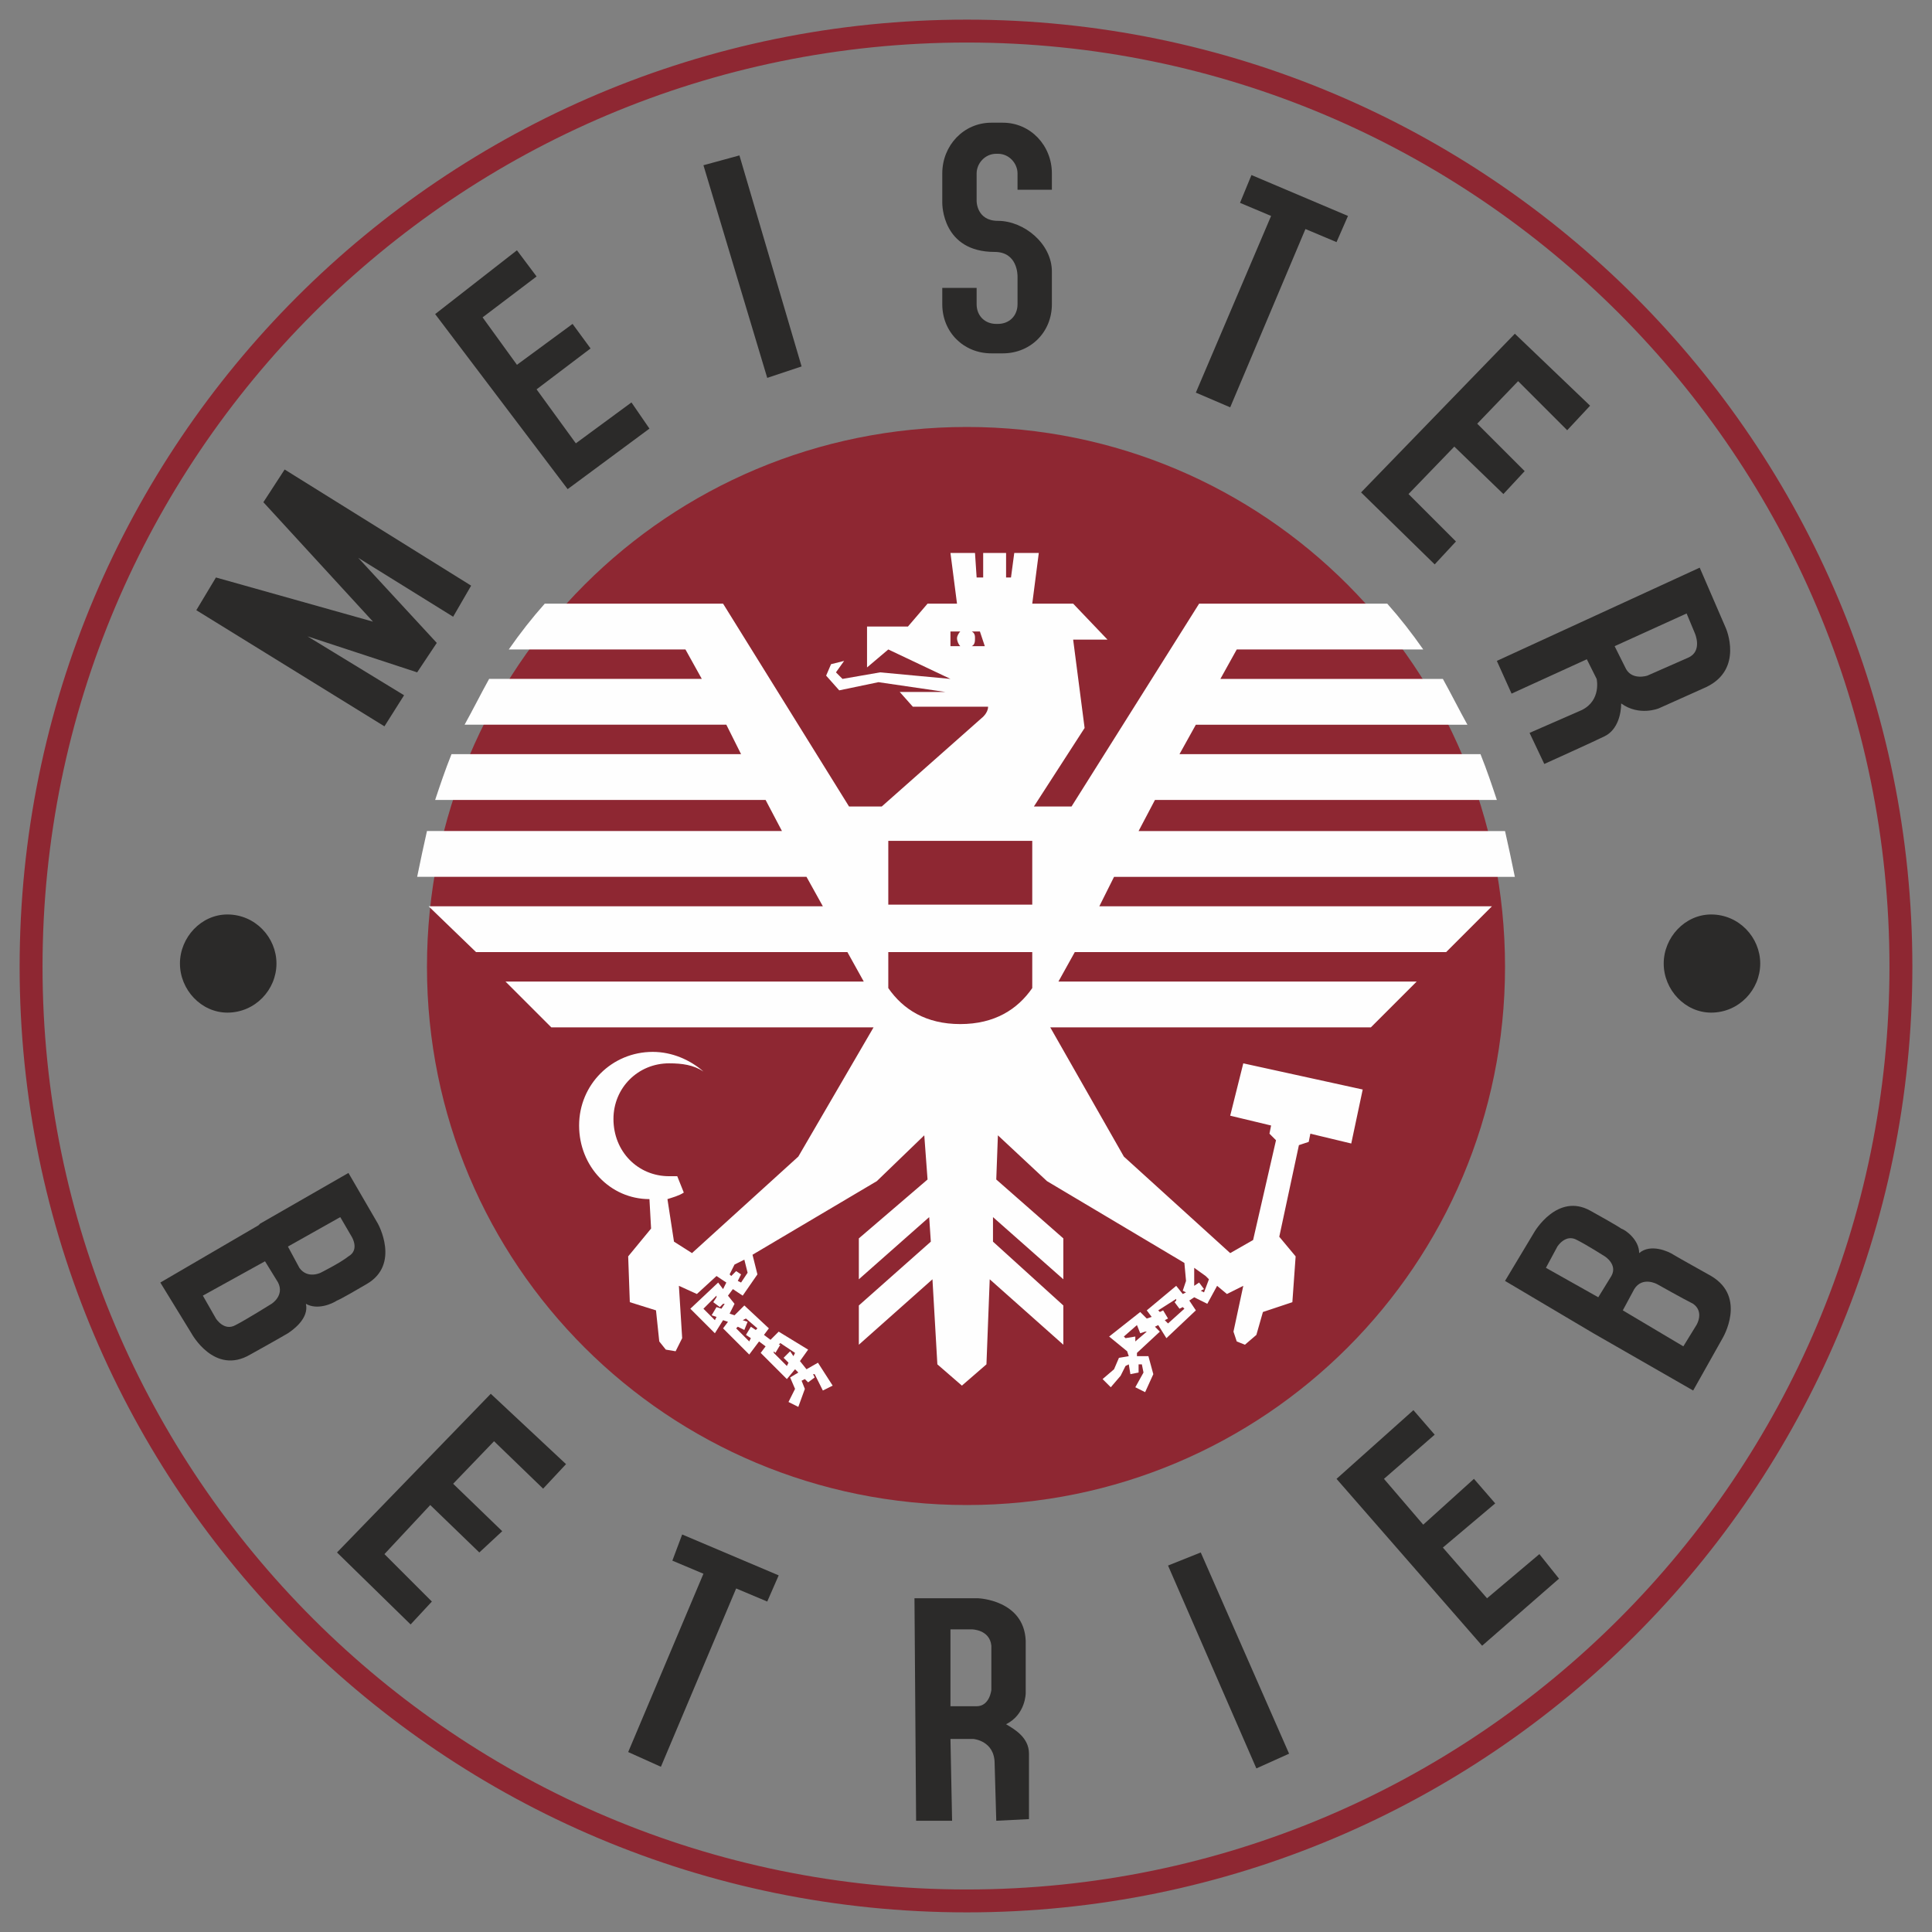 <?xml version="1.0" encoding="UTF-8"?>
<!DOCTYPE svg PUBLIC "-//W3C//DTD SVG 1.1//EN" "http://www.w3.org/Graphics/SVG/1.1/DTD/svg11.dtd">
<!-- Creator: CorelDRAW SE -->
<svg xmlns="http://www.w3.org/2000/svg" xml:space="preserve" width="1181px" height="1181px" version="1.1" style="shape-rendering:geometricPrecision; text-rendering:geometricPrecision; image-rendering:optimizeQuality; fill-rule:evenodd; clip-rule:evenodd"
viewBox="0 0 1181 1181"
 xmlns:xlink="http://www.w3.org/1999/xlink">
 <rect x="0" y="0" width="1181" height="1181" fill="#808080" stroke="none"/>
 <defs>
  <style type="text/css">
   <![CDATA[
    .fil2 {fill:#FEFEFE}
    .fil0 {fill:#2B2A29}
    .fil3 {fill:#8E2732}
    .fil4 {fill:#2B2A29;fill-rule:nonzero}
    .fil1 {fill:#8E2732;fill-rule:nonzero}
   ]]>
  </style>
 </defs>
 <g id="Ebene_x0020_1">
  <g id="_657077336">
   <g>
    <path class="fil0" d="M208 744l7 12c0,0 5,8 -2,12 -5,4 -17,10 -17,10 0,0 -8,4 -13,-3l-7 -13 32 -18zm-46 27l0 0 -38 21 8 14c0,0 5,8 12,4 6,-3 22,-13 22,-13 0,0 8,-5 4,-13l-8 -13zm25 26l0 0c2,9 -8,16 -11,18 0,0 -5,3 -23,13 -22,13 -36,-13 -36,-13l-19 -31 60 -35 1 -1 54 -31 18 31c0,0 14,25 -7,37 -17,10 -18,10 -18,10 -3,2 -12,6 -19,2z"/>
    <g>
     <path class="fil1" d="M261 591c0,-183 147,-330 330,-330 182,0 329,147 329,330 0,182 -147,329 -329,329 -183,0 -330,-147 -330,-329z"/>
    </g>
    <path class="fil2" d="M519 493l20 0 61 -54c0,0 4,-3 4,-7l-46 0 -8 -9 28 0 -41 -6 -24 5 -8 -9 3 -7 8 -2 -5 7 4 4 23 -4 43 4 -38 -18 -13 11 0 -25 25 0 12 -14 18 0 -4 -31 15 0 1 15 4 0 0 -15 14 0 0 15 3 0 2 -15 15 0 -4 31 25 0 21 22 -21 0 7 54 -31 48 23 0 78 -124 38 0 77 0c8,9 15,18 22,28l-114 0 -10 18 136 0c5,9 10,19 15,28l-166 0 -10 18 184 0c4,10 7,19 10,28l-209 0 -10 19 224 0c2,9 4,18 6,28l-245 0 -9 18 240 0 -28 28 -227 0 -10 18 219 0 -28 28 -196 0 45 79 65 59 14 -8 14 -61 -4 -4 1 -5 -25 -6 8 -32 73 16 -7 33 -25 -6 -1 5 -6 2 -12 56 10 12 -2 28 -18 6 -4 14 -7 6 -5 -2 -2 -6 6 -28 -10 5 -6 -5 -6 11 -8 -4 -3 2 4 6 -18 17 -5 -8 -2 1 3 3 -14 13 0 2 7 0 3 11 -5 11 -6 -3 5 -9 -1 -5 -2 0 0 5 -5 1 -1 -6 -2 1 -3 6 -6 7 -5 -5 7 -6 3 -7 6 -1 -1 -3 -11 -9 19 -15 4 4 3 -1 -3 -4 18 -15 4 5 2 -1 -2 -1 0 0 2 -6 -1 -11 -84 -50 -30 -28 -1 27 41 36 0 25 -43 -38 0 15 43 39 0 24 -45 -40 -2 52 -15 13 -15 -13 -3 -52 -45 40 0 -24 44 -39 -1 -15 -43 38 0 -25 42 -36 -2 -27 -29 28 -76 45 3 12 -9 13 -6 -4 -3 4 4 5 -3 6 3 1 6 -6 15 14 -3 4 4 3 5 -5 18 11 -5 7 4 5 7 -4 9 14 -6 3 -5 -10 -1 0 1 2 -4 3 -2 -2 -2 1 2 5 -4 11 -6 -3 4 -8 -3 -7 5 -3 -2 -2 -5 6 -16 -16 3 -4 -4 -3 -6 8 -16 -16 3 -4 -3 -1 -5 8 -15 -15 17 -16 3 4 2 -4 -6 -4 -12 11 -11 -5 2 32 -4 8 -6 -1 -4 -5 -2 -19 -16 -5 -1 -28 14 -17 -1 -18c-24,0 -43,-20 -43,-45 0,-25 20,-45 45,-45 12,0 23,5 31,12 -6,-4 -13,-5 -21,-5 -19,0 -34,15 -34,34 0,20 15,35 34,35 2,0 4,0 5,0l4 10c-3,2 -7,3 -10,4l4 26 11 7 65 -59 46 -79 -197 0 -28 -28 219 0 -10 -18 -227 0 -29 -28 241 0 -10 -18 -238 0c2,-10 4,-19 6,-28l217 0 -10 -19 -202 0c3,-9 6,-18 10,-28l177 0 -9 -18 -160 0c5,-9 10,-19 15,-28l130 0 -10 -18 -108 0c7,-10 14,-19 22,-28l71 0 38 0 77 124zm189 308l0 0 1 1 2 -1 3 5 -2 1 2 2 10 -9 -1 -1 -2 1 -3 -4 1 -1 0 -1 -11 7zm-14 16l0 0 0 3 7 -6 -1 0 -3 1 -2 -5 -8 7 2 2 -1 -1 6 -1zm-211 9l0 0 2 3 1 -2 -9 -6 -1 1 1 0 -3 5 -1 -1 0 1 8 8 1 -2 -3 -3 4 -4zm-27 -20l0 0 -2 1 3 1 -2 5 -4 -2 -1 1 8 8 1 -2 -3 -2 3 -5 3 2 1 -1 -7 -6zm-26 -6l0 0 7 7 1 -2 -3 -1 3 -5 3 1 2 -3 -1 0 -2 2 -4 -3 2 -3 0 -1 -8 8zm25 -30l0 0 -6 3 -3 6 1 1 3 -3 3 2 -2 4 2 1 4 -6 -2 -8zm284 12l0 0 -2 -2 -7 -5 0 11 3 -2 3 4 -2 1 2 1 3 -8zm-158 -396l0 0 0 9 6 0c-1,-1 -2,-3 -2,-5 0,-1 1,-3 2,-4l-6 0zm13 0l0 0c2,1 2,3 2,4 0,2 0,4 -2,5l8 0 -3 -9 -5 0zm37 218l0 0 0 -22 -88 0 0 22c9,13 23,22 44,22 21,0 35,-9 44,-22zm-88 -90l0 0 0 39 88 0 0 -39 -88 0z"/>
    <path class="fil3" d="M26 591c0,-312 253,-565 565,-565 311,0 564,253 564,565 0,311 -253,564 -564,564 -312,0 -565,-253 -565,-564zm-14 0l0 0c0,-320 259,-579 579,-579 319,0 578,259 578,579 0,319 -259,578 -578,578 -320,0 -579,-259 -579,-578z"/>
    <polygon class="fil0" points="266,192 316,153 328,169 295,194 316,223 350,198 361,213 328,238 352,271 386,246 397,262 347,299 "/>
    <polygon class="fil0" points="174,287 288,358 277,377 219,341 267,393 255,411 188,389 247,425 235,444 120,373 132,353 228,380 161,307 "/>
    <polygon class="fil0" points="430,101 452,95 490,224 469,231 "/>
    <path class="fil0" d="M597 176l0 10c0,7 5,12 12,12l1 0c7,0 12,-5 12,-12l0 -17c0,-1 0,-15 -14,-15 -32,0 -32,-29 -32,-30l0 -18c0,-17 13,-31 30,-31l7 0c17,0 30,14 30,31l0 10 -21 0 0 -10c0,-6 -5,-12 -12,-12l-1 0c-7,0 -12,6 -12,12l0 17c0,0 0,12 13,12 16,0 33,14 33,31l0 20c0,17 -13,30 -30,30l-7 0c-17,0 -30,-13 -30,-30l0 -10 21 0z"/>
    <polygon class="fil4" points="765,107 824,132 817,148 798,140 752,249 731,240 777,132 758,124 "/>
    <polygon class="fil0" points="926,204 972,248 958,263 928,233 903,259 932,288 919,302 889,273 861,302 890,331 877,345 832,301 "/>
    <polygon class="fil0" points="300,852 346,895 332,910 302,881 277,907 307,936 293,949 263,920 235,950 264,979 251,993 206,949 "/>
    <polygon class="fil0" points="817,904 864,862 877,877 846,904 870,932 901,904 914,919 882,946 909,977 941,950 953,965 906,1006 "/>
    <polygon class="fil0" points="714,957 734,949 788,1072 768,1081 "/>
    <path class="fil0" d="M560 1113l-1 -136 39 0c0,0 28,1 29,26l0 32c0,0 0,13 -12,19 5,3 14,8 14,18 0,6 0,40 0,40l-20 1 -1 -35c0,-14 -13,-15 -13,-15l-14 0 1 50 -22 0zm21 -70l0 0 0 -47 13 0c0,0 11,0 12,10 0,10 0,27 0,27 0,0 -1,10 -9,10l-16 0z"/>
    <polygon class="fil4" points="417,938 476,963 469,979 450,971 404,1080 384,1071 430,962 411,954 "/>
    <g>
     <path class="fil4" d="M110 589c0,-16 13,-30 29,-30 17,0 30,14 30,30 0,16 -13,30 -30,30 -16,0 -29,-14 -29,-30z"/>
    </g>
    <g>
     <path class="fil4" d="M1017 589c0,-16 13,-30 29,-30 17,0 30,14 30,30 0,16 -13,30 -30,30 -16,0 -29,-14 -29,-30z"/>
    </g>
    <path class="fil0" d="M915 404l124 -57 16 37c0,0 11,25 -12,36l-29 13c0,0 -12,5 -23,-3 0,6 -2,16 -10,20 -6,3 -37,17 -37,17l-9 -19 32 -14c12,-6 9,-19 9,-19l-6 -12 -46 21 -9 -20zm72 -9l0 0 44 -20 5 12c0,0 5,11 -4,15 -9,4 -25,11 -25,11 0,0 -9,3 -13,-4l-7 -14z"/>
    <path class="fil0" d="M945 775l7 -13c0,0 5,-8 12,-4 6,3 17,10 17,10 0,0 8,5 4,12l-8 13 -32 -18zm47 26l0 0 37 22 8 -13c0,0 5,-8 -2,-13 -6,-3 -22,-12 -22,-12 0,0 -9,-5 -14,3l-7 13zm10 -35l0 0c7,-6 18,-1 21,1 0,0 5,3 23,13 22,13 7,38 7,38l-18 32 -61 -35 0 0 -54 -32 18 -30c0,0 14,-24 34,-13 18,10 19,11 19,11 3,1 11,7 11,15z"/>
   </g>
  </g>
 </g>
</svg>
